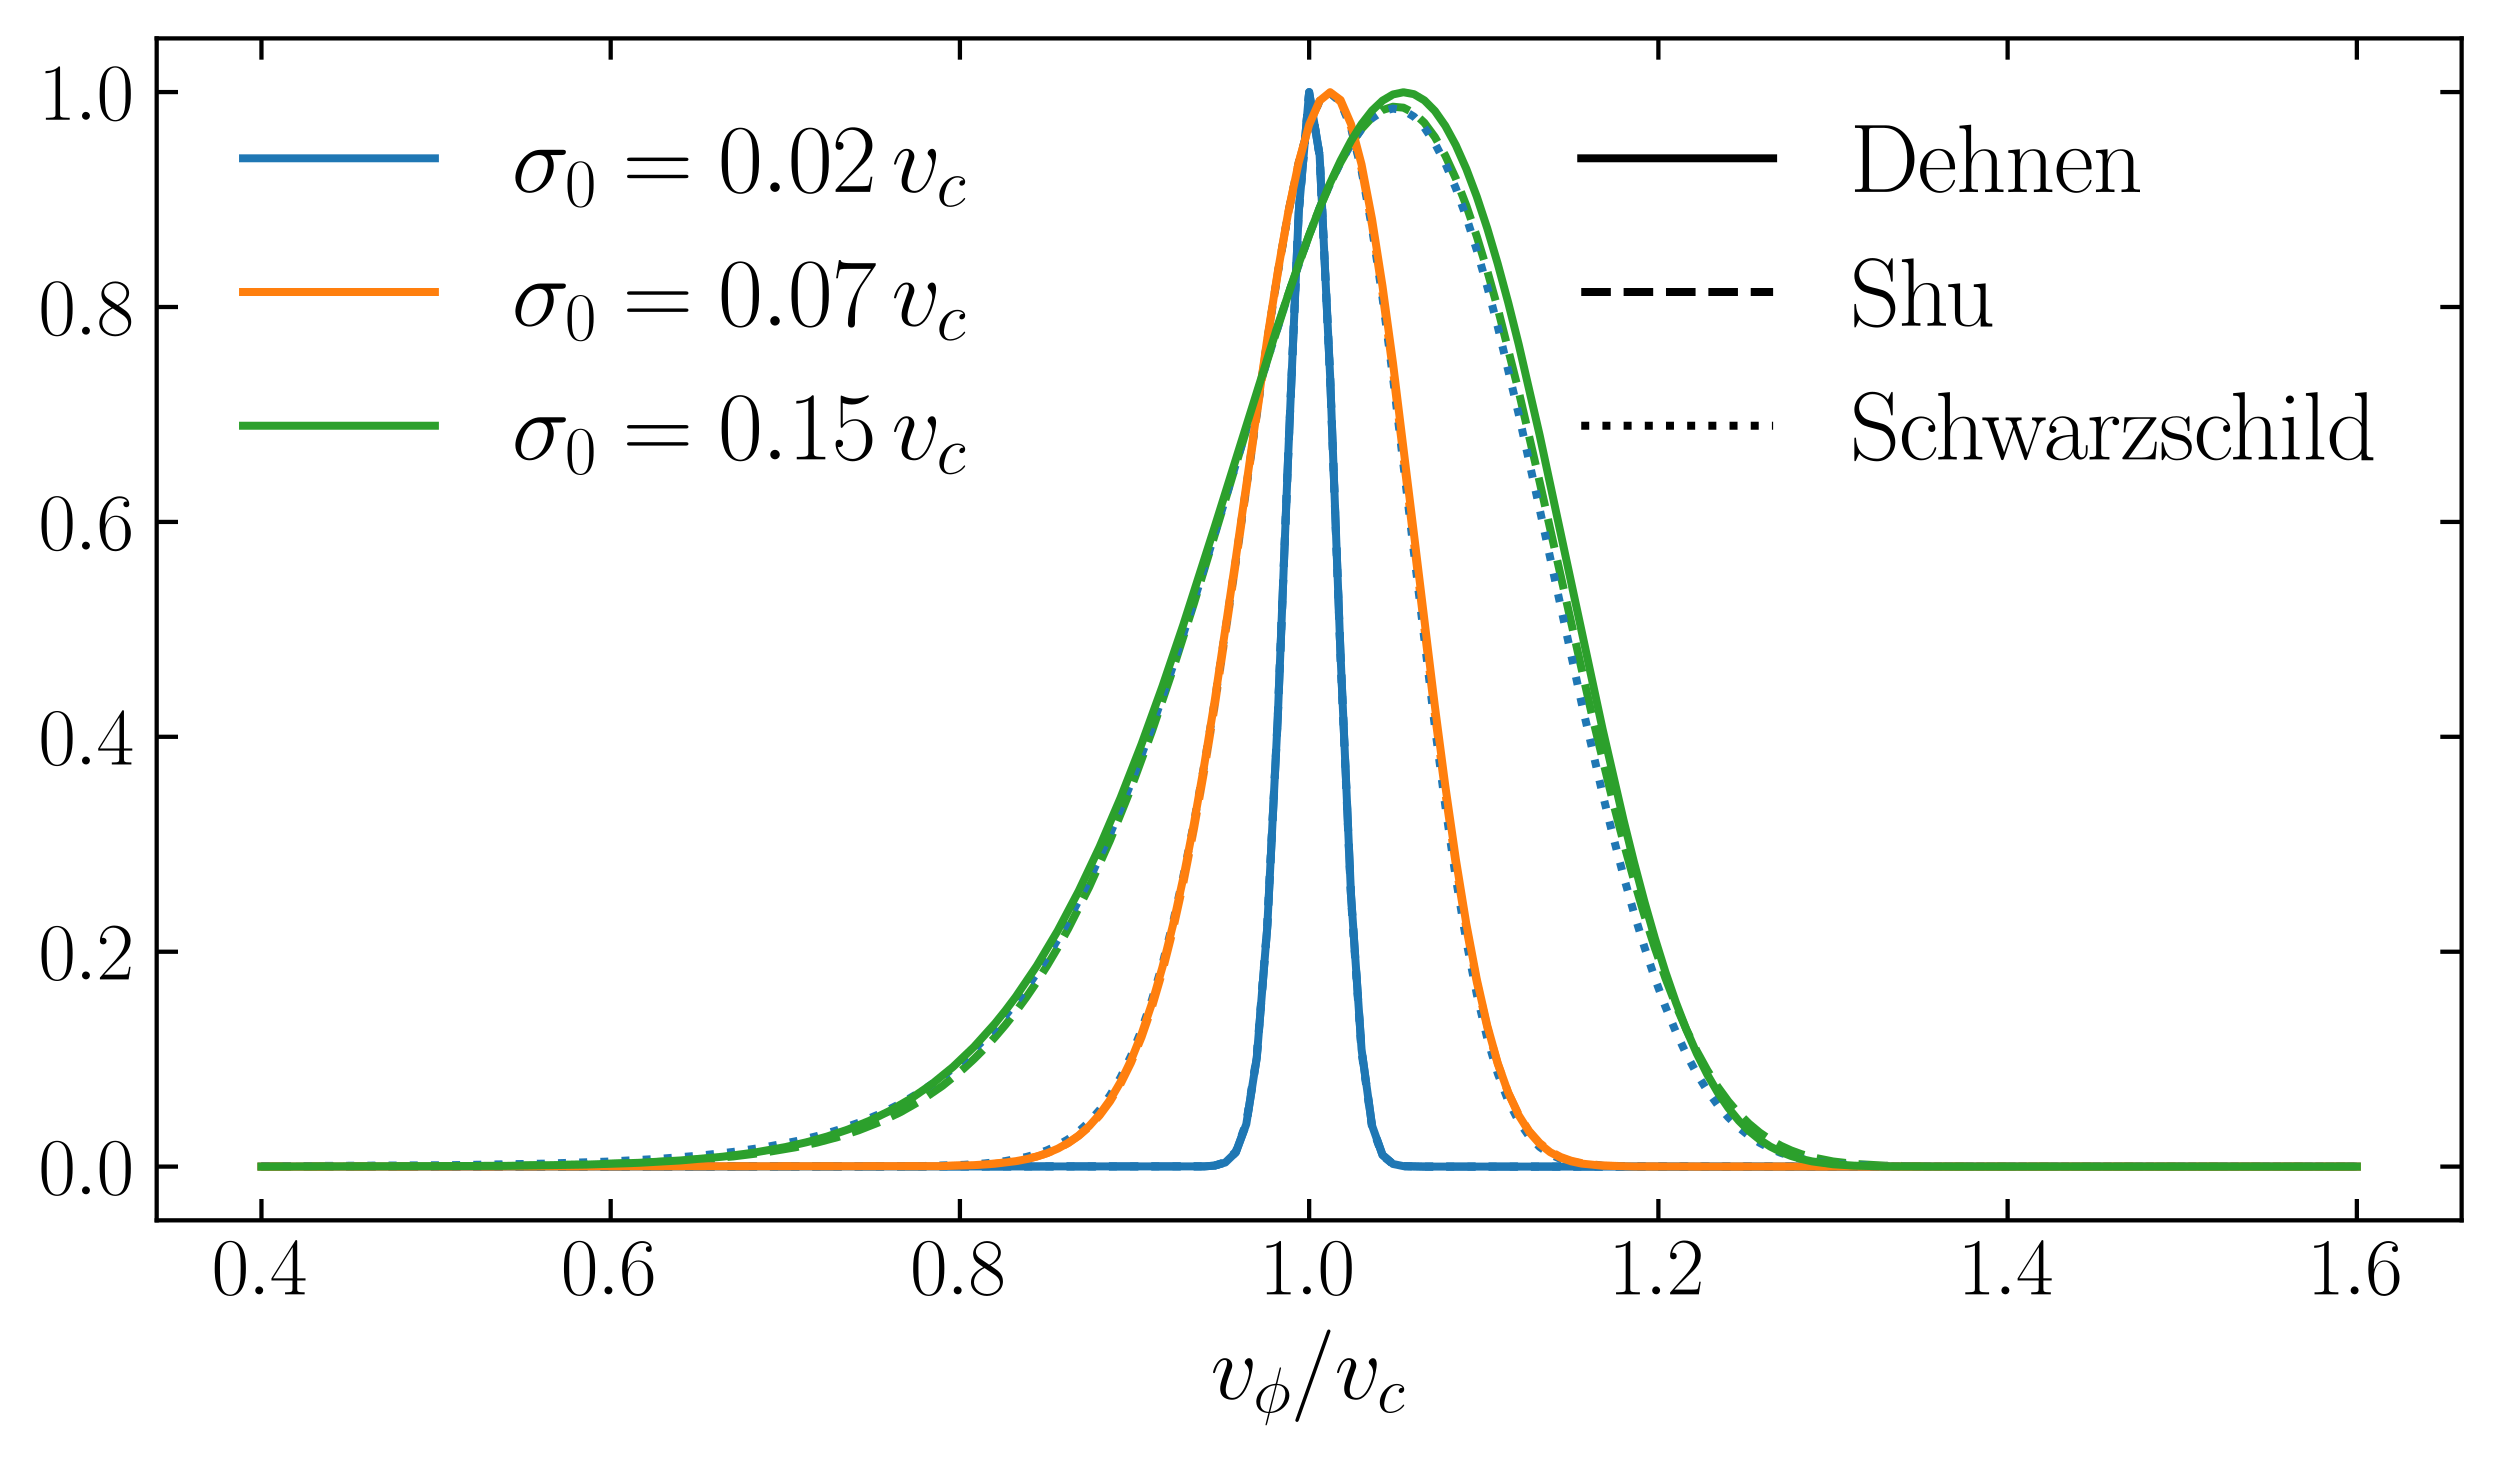 <?xml version="1.0" encoding="utf-8" standalone="no"?>
<!DOCTYPE svg PUBLIC "-//W3C//DTD SVG 1.1//EN"
  "http://www.w3.org/Graphics/SVG/1.1/DTD/svg11.dtd">
<svg xmlns:xlink="http://www.w3.org/1999/xlink" width="469.047pt" height="274.492pt" viewBox="0 0 469.047 274.492" xmlns="http://www.w3.org/2000/svg" version="1.1">
 <defs>
  <style type="text/css">*{stroke-linejoin: round; stroke-linecap: butt}</style>
 </defs>
 <g id="figure_1">
  <g id="patch_1">
   <path d="M 0 274.492 
L 469.047 274.492 
L 469.047 0 
L 0 0 
z
" style="fill: #ffffff"/>
  </g>
  <g id="axes_1">
   <g id="patch_2">
    <path d="M 29.397 228.96 
L 461.847 228.96 
L 461.847 7.2 
L 29.397 7.2 
z
" style="fill: #ffffff"/>
   </g>
   <g id="line2d_1">
    <path d="M 49.054 218.88 
L 225.965 218.837 
L 227.931 218.684 
L 229.897 218.104 
L 231.862 216.208 
L 233.828 210.922 
L 235.794 198.478 
L 237.759 174.063 
L 239.725 134.934 
L 241.691 85.473 
L 243.656 39.917 
L 245.622 17.28 
L 247.588 29.192 
L 249.553 70.615 
L 251.519 123.147 
L 253.485 168.108 
L 255.45 196.891 
L 257.416 211.15 
L 259.382 216.688 
L 261.348 218.382 
L 263.313 218.79 
L 267.245 218.879 
L 432.362 218.88 
L 442.19 218.88 
L 442.19 218.88 
" clip-path="url(#pbbd85c21bd)" style="fill: none; stroke-dasharray: 5.55,2.4; stroke-dashoffset: 0; stroke: #1f77b4; stroke-width: 1.5"/>
   </g>
   <g id="line2d_2">
    <path d="M 49.054 218.88 
L 225.965 218.829 
L 227.931 218.659 
L 229.897 218.033 
L 231.862 216.046 
L 233.828 210.62 
L 235.794 198.031 
L 237.759 173.559 
L 239.725 134.534 
L 241.691 85.284 
L 243.656 39.885 
L 245.622 17.28 
L 247.588 29.226 
L 249.553 70.831 
L 251.519 123.621 
L 253.485 168.707 
L 255.45 197.399 
L 257.416 211.458 
L 259.382 216.826 
L 261.348 218.428 
L 263.313 218.802 
L 267.245 218.879 
L 442.19 218.88 
L 442.19 218.88 
" clip-path="url(#pbbd85c21bd)" style="fill: none; stroke-dasharray: 1.5,2.475; stroke-dashoffset: 0; stroke: #1f77b4; stroke-width: 1.5"/>
   </g>
   <g id="line2d_3">
    <path d="M 49.054 218.88 
L 174.858 218.799 
L 182.72 218.577 
L 186.652 218.308 
L 190.583 217.823 
L 192.549 217.456 
L 194.514 216.973 
L 196.48 216.341 
L 198.446 215.521 
L 200.411 214.466 
L 202.377 213.119 
L 204.343 211.414 
L 206.308 209.277 
L 208.274 206.622 
L 210.24 203.357 
L 212.205 199.383 
L 214.171 194.6 
L 216.137 188.908 
L 218.103 182.217 
L 220.068 174.454 
L 222.034 165.569 
L 224 155.549 
L 225.965 144.425 
L 227.931 132.283 
L 231.862 105.62 
L 237.759 64.022 
L 239.725 51.329 
L 241.691 40.011 
L 243.656 30.551 
L 245.622 23.399 
L 247.588 18.935 
L 249.553 17.442 
L 251.519 19.079 
L 253.485 23.86 
L 255.45 31.65 
L 257.416 42.163 
L 259.382 54.984 
L 261.348 69.592 
L 265.279 101.789 
L 269.21 133.98 
L 271.176 148.784 
L 273.142 162.229 
L 275.107 174.088 
L 277.073 184.255 
L 279.039 192.727 
L 281.004 199.591 
L 282.97 204.997 
L 284.936 209.135 
L 286.901 212.215 
L 288.867 214.44 
L 290.833 216.002 
L 292.798 217.065 
L 294.764 217.768 
L 296.73 218.219 
L 300.661 218.666 
L 306.558 218.849 
L 324.249 218.88 
L 442.19 218.88 
L 442.19 218.88 
" clip-path="url(#pbbd85c21bd)" style="fill: none; stroke-dasharray: 5.55,2.4; stroke-dashoffset: 0; stroke: #ff7f0e; stroke-width: 1.5"/>
   </g>
   <g id="line2d_4">
    <path d="M 49.054 218.88 
L 172.892 218.778 
L 180.755 218.547 
L 184.686 218.286 
L 188.617 217.836 
L 192.549 217.073 
L 194.514 216.517 
L 196.48 215.804 
L 198.446 214.895 
L 200.411 213.744 
L 202.377 212.296 
L 204.343 210.489 
L 206.308 208.249 
L 208.274 205.498 
L 210.24 202.145 
L 212.205 198.099 
L 214.171 193.264 
L 216.137 187.546 
L 218.103 180.858 
L 220.068 173.131 
L 222.034 164.315 
L 224 154.396 
L 225.965 143.401 
L 227.931 131.411 
L 231.862 105.077 
L 237.759 63.881 
L 239.725 51.263 
L 241.691 39.99 
L 243.656 30.548 
L 245.622 23.399 
L 247.588 18.938 
L 249.553 17.466 
L 251.519 19.16 
L 253.485 24.049 
L 255.45 32.007 
L 257.416 42.749 
L 259.382 55.853 
L 261.348 70.781 
L 265.279 103.631 
L 269.21 136.31 
L 271.176 151.239 
L 273.142 164.715 
L 275.107 176.512 
L 277.073 186.533 
L 279.039 194.792 
L 281.004 201.399 
L 282.97 206.526 
L 284.936 210.384 
L 286.901 213.2 
L 288.867 215.192 
L 290.833 216.555 
L 292.798 217.459 
L 294.764 218.039 
L 296.73 218.398 
L 300.661 218.737 
L 306.558 218.862 
L 332.112 218.88 
L 442.19 218.88 
L 442.19 218.88 
" clip-path="url(#pbbd85c21bd)" style="fill: none; stroke-dasharray: 1.5,2.475; stroke-dashoffset: 0; stroke: #1f77b4; stroke-width: 1.5"/>
   </g>
   <g id="line2d_5">
    <path d="M 49.054 218.869 
L 92.299 218.735 
L 109.99 218.477 
L 121.784 218.092 
L 129.647 217.652 
L 137.51 216.976 
L 143.407 216.245 
L 149.304 215.247 
L 153.235 214.39 
L 157.166 213.343 
L 161.098 212.068 
L 165.029 210.522 
L 168.96 208.654 
L 172.892 206.409 
L 176.823 203.722 
L 180.755 200.526 
L 182.72 198.714 
L 184.686 196.746 
L 186.652 194.613 
L 188.617 192.305 
L 190.583 189.812 
L 192.549 187.125 
L 194.514 184.234 
L 196.48 181.13 
L 198.446 177.806 
L 200.411 174.253 
L 204.343 166.439 
L 208.274 157.651 
L 212.205 147.885 
L 216.137 137.168 
L 220.068 125.578 
L 224 113.245 
L 229.897 93.794 
L 237.759 67.624 
L 241.691 55.3 
L 245.622 44.092 
L 247.588 39.06 
L 249.553 34.492 
L 251.519 30.449 
L 253.485 26.989 
L 255.45 24.169 
L 257.416 22.039 
L 259.382 20.643 
L 261.348 20.021 
L 263.313 20.201 
L 265.279 21.204 
L 267.245 23.042 
L 269.21 25.714 
L 271.176 29.21 
L 273.142 33.505 
L 275.107 38.568 
L 277.073 44.351 
L 279.039 50.799 
L 281.004 57.845 
L 284.936 73.428 
L 288.867 90.422 
L 298.695 134.226 
L 302.627 150.454 
L 304.593 158.007 
L 306.558 165.118 
L 308.524 171.751 
L 310.49 177.881 
L 312.455 183.492 
L 314.421 188.58 
L 316.387 193.149 
L 318.352 197.212 
L 320.318 200.792 
L 322.284 203.913 
L 324.249 206.608 
L 326.215 208.91 
L 328.181 210.858 
L 330.146 212.488 
L 332.112 213.837 
L 334.078 214.942 
L 336.043 215.837 
L 338.009 216.554 
L 339.975 217.121 
L 343.906 217.908 
L 347.838 218.368 
L 353.735 218.701 
L 361.597 218.844 
L 383.22 218.88 
L 442.19 218.88 
L 442.19 218.88 
" clip-path="url(#pbbd85c21bd)" style="fill: none; stroke-dasharray: 5.55,2.4; stroke-dashoffset: 0; stroke: #2ca02c; stroke-width: 1.5"/>
   </g>
   <g id="line2d_6">
    <path d="M 49.054 218.81 
L 84.436 218.612 
L 102.127 218.319 
L 113.921 217.939 
L 123.75 217.416 
L 131.613 216.784 
L 137.51 216.129 
L 143.407 215.264 
L 149.304 214.122 
L 153.235 213.167 
L 157.166 212.022 
L 161.098 210.651 
L 165.029 209.013 
L 168.96 207.063 
L 172.892 204.747 
L 176.823 202.006 
L 180.755 198.776 
L 184.686 194.986 
L 186.652 192.859 
L 188.617 190.563 
L 190.583 188.091 
L 192.549 185.433 
L 194.514 182.578 
L 196.48 179.52 
L 198.446 176.249 
L 200.411 172.757 
L 204.343 165.087 
L 208.274 156.47 
L 212.205 146.892 
L 216.137 136.374 
L 220.068 124.98 
L 224 112.83 
L 229.897 93.601 
L 237.759 67.594 
L 241.691 55.296 
L 245.622 44.092 
L 247.588 39.06 
L 249.553 34.496 
L 251.519 30.465 
L 253.485 27.03 
L 255.45 24.25 
L 257.416 22.181 
L 259.382 20.873 
L 261.348 20.367 
L 263.313 20.697 
L 265.279 21.886 
L 267.245 23.947 
L 269.21 26.881 
L 271.176 30.677 
L 273.142 35.308 
L 275.107 40.739 
L 277.073 46.918 
L 279.039 53.783 
L 281.004 61.26 
L 284.936 77.709 
L 288.867 95.508 
L 296.73 131.877 
L 300.661 148.898 
L 302.627 156.833 
L 304.593 164.305 
L 306.558 171.268 
L 308.524 177.691 
L 310.49 183.555 
L 312.455 188.852 
L 314.421 193.587 
L 316.387 197.774 
L 318.352 201.438 
L 320.318 204.607 
L 322.284 207.319 
L 324.249 209.613 
L 326.215 211.531 
L 328.181 213.116 
L 330.146 214.41 
L 332.112 215.454 
L 334.078 216.285 
L 336.043 216.938 
L 338.009 217.445 
L 341.94 218.126 
L 345.872 218.505 
L 351.769 218.762 
L 361.597 218.867 
L 410.739 218.88 
L 442.19 218.88 
L 442.19 218.88 
" clip-path="url(#pbbd85c21bd)" style="fill: none; stroke-dasharray: 1.5,2.475; stroke-dashoffset: 0; stroke: #1f77b4; stroke-width: 1.5"/>
   </g>
   <g id="matplotlib.axis_1">
    <g id="xtick_1">
     <g id="line2d_7">
      <defs>
       <path id="m887aca324f" d="M 0 0 
L 0 -4 
" style="stroke: #000000; stroke-width: 0.8"/>
      </defs>
      <g>
       <use xlink:href="#m887aca324f" x="49.054" y="228.96" style="stroke: #000000; stroke-width: 0.8"/>
      </g>
     </g>
     <g id="line2d_8">
      <defs>
       <path id="m1cc7e0db15" d="M 0 0 
L 0 4 
" style="stroke: #000000; stroke-width: 0.8"/>
      </defs>
      <g>
       <use xlink:href="#m1cc7e0db15" x="49.054" y="7.2" style="stroke: #000000; stroke-width: 0.8"/>
      </g>
     </g>
     <g id="text_1">
      <!-- $\mathdefault{0.4}$ -->
      <g transform="translate(39.705 242.838) scale(0.15 -0.15)">
       <defs>
        <path id="CMR17-30" d="M 2688 2025 
C 2688 2416 2682 3080 2413 3591 
C 2176 4039 1798 4198 1466 4198 
C 1158 4198 768 4058 525 3597 
C 269 3118 243 2524 243 2025 
C 243 1661 250 1106 448 619 
C 723 -39 1216 -128 1466 -128 
C 1760 -128 2208 -7 2470 600 
C 2662 1042 2688 1559 2688 2025 
z
M 1466 -26 
C 1056 -26 813 325 723 812 
C 653 1188 653 1738 653 2096 
C 653 2588 653 2997 736 3387 
C 858 3929 1216 4096 1466 4096 
C 1728 4096 2067 3923 2189 3400 
C 2272 3036 2278 2607 2278 2096 
C 2278 1680 2278 1169 2202 792 
C 2067 95 1690 -26 1466 -26 
z
" transform="scale(0.016)"/>
        <path id="CMMI12-3a" d="M 1178 307 
C 1178 492 1024 619 870 619 
C 685 619 557 466 557 313 
C 557 128 710 0 864 0 
C 1050 0 1178 153 1178 307 
z
" transform="scale(0.016)"/>
        <path id="CMR17-34" d="M 2150 4122 
C 2150 4256 2144 4256 2029 4256 
L 128 1254 
L 128 1088 
L 1779 1088 
L 1779 457 
C 1779 224 1766 160 1318 160 
L 1197 160 
L 1197 0 
C 1402 0 1747 0 1965 0 
C 2182 0 2528 0 2733 0 
L 2733 160 
L 2611 160 
C 2163 160 2150 224 2150 457 
L 2150 1088 
L 2803 1088 
L 2803 1254 
L 2150 1254 
L 2150 4122 
z
M 1798 3703 
L 1798 1254 
L 256 1254 
L 1798 3703 
z
" transform="scale(0.016)"/>
       </defs>
       <use xlink:href="#CMR17-30" transform="scale(0.996)"/>
       <use xlink:href="#CMMI12-3a" transform="translate(45.69 0) scale(0.996)"/>
       <use xlink:href="#CMR17-34" transform="translate(72.788 0) scale(0.996)"/>
      </g>
     </g>
    </g>
    <g id="xtick_2">
     <g id="line2d_9">
      <g>
       <use xlink:href="#m887aca324f" x="114.577" y="228.96" style="stroke: #000000; stroke-width: 0.8"/>
      </g>
     </g>
     <g id="line2d_10">
      <g>
       <use xlink:href="#m1cc7e0db15" x="114.577" y="7.2" style="stroke: #000000; stroke-width: 0.8"/>
      </g>
     </g>
     <g id="text_2">
      <!-- $\mathdefault{0.6}$ -->
      <g transform="translate(105.228 242.838) scale(0.15 -0.15)">
       <defs>
        <path id="CMR17-36" d="M 678 2176 
C 678 3690 1395 4032 1811 4032 
C 1946 4032 2272 4009 2400 3776 
C 2298 3776 2106 3776 2106 3553 
C 2106 3381 2246 3323 2336 3323 
C 2394 3323 2566 3348 2566 3560 
C 2566 3954 2246 4179 1805 4179 
C 1043 4179 243 3390 243 1984 
C 243 253 966 -128 1478 -128 
C 2099 -128 2688 427 2688 1283 
C 2688 2081 2170 2662 1517 2662 
C 1126 2662 838 2407 678 1960 
L 678 2176 
z
M 1478 25 
C 691 25 691 1200 691 1436 
C 691 1896 909 2560 1504 2560 
C 1613 2560 1926 2560 2138 2120 
C 2253 1870 2253 1609 2253 1289 
C 2253 944 2253 690 2118 434 
C 1978 171 1773 25 1478 25 
z
" transform="scale(0.016)"/>
       </defs>
       <use xlink:href="#CMR17-30" transform="scale(0.996)"/>
       <use xlink:href="#CMMI12-3a" transform="translate(45.69 0) scale(0.996)"/>
       <use xlink:href="#CMR17-36" transform="translate(72.788 0) scale(0.996)"/>
      </g>
     </g>
    </g>
    <g id="xtick_3">
     <g id="line2d_11">
      <g>
       <use xlink:href="#m887aca324f" x="180.099" y="228.96" style="stroke: #000000; stroke-width: 0.8"/>
      </g>
     </g>
     <g id="line2d_12">
      <g>
       <use xlink:href="#m1cc7e0db15" x="180.099" y="7.2" style="stroke: #000000; stroke-width: 0.8"/>
      </g>
     </g>
     <g id="text_3">
      <!-- $\mathdefault{0.8}$ -->
      <g transform="translate(170.751 242.838) scale(0.15 -0.15)">
       <defs>
        <path id="CMR17-38" d="M 1741 2264 
C 2144 2467 2554 2773 2554 3263 
C 2554 3841 1990 4179 1472 4179 
C 890 4179 378 3759 378 3180 
C 378 3021 416 2747 666 2505 
C 730 2442 998 2251 1171 2130 
C 883 1983 211 1634 211 934 
C 211 279 838 -128 1459 -128 
C 2144 -128 2720 362 2720 1010 
C 2720 1590 2330 1857 2074 2029 
L 1741 2264 
z
M 902 2822 
C 851 2854 595 3051 595 3351 
C 595 3739 998 4032 1459 4032 
C 1965 4032 2336 3676 2336 3262 
C 2336 2669 1670 2331 1638 2331 
C 1632 2331 1626 2331 1574 2370 
L 902 2822 
z
M 2080 1519 
C 2176 1449 2483 1240 2483 851 
C 2483 381 2010 25 1472 25 
C 890 25 448 438 448 940 
C 448 1443 838 1862 1280 2060 
L 2080 1519 
z
" transform="scale(0.016)"/>
       </defs>
       <use xlink:href="#CMR17-30" transform="scale(0.996)"/>
       <use xlink:href="#CMMI12-3a" transform="translate(45.69 0) scale(0.996)"/>
       <use xlink:href="#CMR17-38" transform="translate(72.788 0) scale(0.996)"/>
      </g>
     </g>
    </g>
    <g id="xtick_4">
     <g id="line2d_13">
      <g>
       <use xlink:href="#m887aca324f" x="245.622" y="228.96" style="stroke: #000000; stroke-width: 0.8"/>
      </g>
     </g>
     <g id="line2d_14">
      <g>
       <use xlink:href="#m1cc7e0db15" x="245.622" y="7.2" style="stroke: #000000; stroke-width: 0.8"/>
      </g>
     </g>
     <g id="text_4">
      <!-- $\mathdefault{1.0}$ -->
      <g transform="translate(236.274 242.838) scale(0.15 -0.15)">
       <defs>
        <path id="CMR17-31" d="M 1702 4058 
C 1702 4192 1696 4192 1606 4192 
C 1357 3916 979 3827 621 3827 
C 602 3827 570 3827 563 3808 
C 557 3795 557 3782 557 3648 
C 755 3648 1088 3686 1344 3839 
L 1344 461 
C 1344 236 1331 160 781 160 
L 589 160 
L 589 0 
C 896 0 1216 0 1523 0 
C 1830 0 2150 0 2458 0 
L 2458 160 
L 2266 160 
C 1715 160 1702 230 1702 458 
L 1702 4058 
z
" transform="scale(0.016)"/>
       </defs>
       <use xlink:href="#CMR17-31" transform="scale(0.996)"/>
       <use xlink:href="#CMMI12-3a" transform="translate(45.69 0) scale(0.996)"/>
       <use xlink:href="#CMR17-30" transform="translate(72.788 0) scale(0.996)"/>
      </g>
     </g>
    </g>
    <g id="xtick_5">
     <g id="line2d_15">
      <g>
       <use xlink:href="#m887aca324f" x="311.145" y="228.96" style="stroke: #000000; stroke-width: 0.8"/>
      </g>
     </g>
     <g id="line2d_16">
      <g>
       <use xlink:href="#m1cc7e0db15" x="311.145" y="7.2" style="stroke: #000000; stroke-width: 0.8"/>
      </g>
     </g>
     <g id="text_5">
      <!-- $\mathdefault{1.2}$ -->
      <g transform="translate(301.796 242.838) scale(0.15 -0.15)">
       <defs>
        <path id="CMR17-32" d="M 2669 989 
L 2554 989 
C 2490 536 2438 459 2413 420 
C 2381 369 1920 369 1830 369 
L 602 369 
C 832 619 1280 1072 1824 1597 
C 2214 1967 2669 2402 2669 3035 
C 2669 3790 2067 4224 1395 4224 
C 691 4224 262 3604 262 3030 
C 262 2780 448 2748 525 2748 
C 589 2748 781 2787 781 3010 
C 781 3207 614 3264 525 3264 
C 486 3264 448 3258 422 3245 
C 544 3790 915 4058 1306 4058 
C 1862 4058 2227 3617 2227 3035 
C 2227 2479 1901 2000 1536 1584 
L 262 146 
L 262 0 
L 2515 0 
L 2669 989 
z
" transform="scale(0.016)"/>
       </defs>
       <use xlink:href="#CMR17-31" transform="scale(0.996)"/>
       <use xlink:href="#CMMI12-3a" transform="translate(45.69 0) scale(0.996)"/>
       <use xlink:href="#CMR17-32" transform="translate(72.788 0) scale(0.996)"/>
      </g>
     </g>
    </g>
    <g id="xtick_6">
     <g id="line2d_17">
      <g>
       <use xlink:href="#m887aca324f" x="376.668" y="228.96" style="stroke: #000000; stroke-width: 0.8"/>
      </g>
     </g>
     <g id="line2d_18">
      <g>
       <use xlink:href="#m1cc7e0db15" x="376.668" y="7.2" style="stroke: #000000; stroke-width: 0.8"/>
      </g>
     </g>
     <g id="text_6">
      <!-- $\mathdefault{1.4}$ -->
      <g transform="translate(367.319 242.838) scale(0.15 -0.15)">
       <use xlink:href="#CMR17-31" transform="scale(0.996)"/>
       <use xlink:href="#CMMI12-3a" transform="translate(45.69 0) scale(0.996)"/>
       <use xlink:href="#CMR17-34" transform="translate(72.788 0) scale(0.996)"/>
      </g>
     </g>
    </g>
    <g id="xtick_7">
     <g id="line2d_19">
      <g>
       <use xlink:href="#m887aca324f" x="442.19" y="228.96" style="stroke: #000000; stroke-width: 0.8"/>
      </g>
     </g>
     <g id="line2d_20">
      <g>
       <use xlink:href="#m1cc7e0db15" x="442.19" y="7.2" style="stroke: #000000; stroke-width: 0.8"/>
      </g>
     </g>
     <g id="text_7">
      <!-- $\mathdefault{1.6}$ -->
      <g transform="translate(432.842 242.838) scale(0.15 -0.15)">
       <use xlink:href="#CMR17-31" transform="scale(0.996)"/>
       <use xlink:href="#CMMI12-3a" transform="translate(45.69 0) scale(0.996)"/>
       <use xlink:href="#CMR17-36" transform="translate(72.788 0) scale(0.996)"/>
      </g>
     </g>
    </g>
    <g id="text_8">
     <!-- $v_\phi/v_c$ -->
     <g transform="translate(227.113 262.446) scale(0.17 -0.17)">
      <defs>
       <path id="CMMI12-76" d="M 2925 2389 
C 2925 2791 2720 2816 2669 2816 
C 2515 2816 2374 2663 2374 2535 
C 2374 2459 2419 2414 2445 2389 
C 2509 2331 2675 2159 2675 1827 
C 2675 1558 2291 64 1523 64 
C 1133 64 1056 390 1056 626 
C 1056 945 1203 1392 1376 1852 
C 1478 2114 1504 2178 1504 2305 
C 1504 2574 1312 2816 998 2816 
C 410 2816 173 1890 173 1839 
C 173 1814 198 1782 243 1782 
C 301 1782 307 1807 333 1897 
C 486 2446 736 2689 979 2689 
C 1037 2689 1146 2689 1146 2478 
C 1146 2312 1075 2127 979 1884 
C 672 1067 672 869 672 715 
C 672 575 691 313 890 134 
C 1120 -64 1440 -64 1498 -64 
C 2560 -64 2925 2024 2925 2389 
z
" transform="scale(0.016)"/>
       <path id="CMMI12-1e" d="M 2752 4390 
C 2752 4448 2707 4448 2688 4448 
C 2630 4448 2624 4435 2598 4326 
L 2253 2939 
C 2234 2856 2227 2849 2221 2843 
C 2214 2830 2170 2824 2157 2824 
C 1107 2734 301 1864 301 1057 
C 301 361 832 -64 1498 -64 
C 1446 -261 1402 -463 1350 -659 
C 1261 -995 1210 -1204 1210 -1229 
C 1210 -1241 1210 -1280 1274 -1280 
C 1293 -1280 1318 -1280 1331 -1254 
C 1344 -1241 1382 -1089 1408 -1008 
L 1645 -64 
C 2739 -64 3571 854 3571 1680 
C 3571 2343 3085 2816 2374 2816 
L 2752 4390 
z
M 2336 2701 
C 2758 2701 3181 2463 3181 1828 
C 3181 1097 2675 128 1677 50 
L 2336 2701 
z
M 1530 50 
C 1216 50 691 220 691 938 
C 691 1761 1274 2676 2195 2676 
L 1530 50 
z
" transform="scale(0.016)"/>
       <path id="CMMI12-3d" d="M 2746 4562 
C 2746 4569 2784 4666 2784 4678 
C 2784 4755 2720 4800 2669 4800 
C 2637 4800 2579 4800 2528 4659 
L 384 -1363 
C 384 -1370 346 -1465 346 -1478 
C 346 -1555 410 -1600 461 -1600 
C 499 -1600 557 -1593 602 -1459 
L 2746 4562 
z
" transform="scale(0.016)"/>
       <path id="CMMI12-63" d="M 2502 2431 
C 2381 2431 2323 2431 2234 2355 
C 2195 2323 2125 2227 2125 2125 
C 2125 1997 2221 1920 2342 1920 
C 2496 1920 2669 2044 2669 2292 
C 2669 2588 2374 2816 1933 2816 
C 1094 2816 256 1903 256 996 
C 256 441 602 -64 1254 -64 
C 2125 -64 2675 622 2675 706 
C 2675 744 2637 776 2611 776 
C 2592 776 2586 770 2528 713 
C 2118 162 1510 64 1267 64 
C 826 64 685 446 685 764 
C 685 988 794 1605 1024 2039 
C 1190 2338 1536 2682 1939 2682 
C 2022 2682 2374 2682 2502 2431 
z
" transform="scale(0.016)"/>
      </defs>
      <use xlink:href="#CMMI12-76" transform="scale(0.996)"/>
      <use xlink:href="#CMMI12-1e" transform="translate(47.161 -14.944) scale(0.697)"/>
      <use xlink:href="#CMMI12-3d" transform="translate(88.072 0) scale(0.996)"/>
      <use xlink:href="#CMMI12-76" transform="translate(136.847 0) scale(0.996)"/>
      <use xlink:href="#CMMI12-63" transform="translate(184.008 -14.944) scale(0.697)"/>
     </g>
    </g>
   </g>
   <g id="matplotlib.axis_2">
    <g id="ytick_1">
     <g id="line2d_21">
      <defs>
       <path id="ma13094c5f0" d="M 0 0 
L 4 0 
" style="stroke: #000000; stroke-width: 0.8"/>
      </defs>
      <g>
       <use xlink:href="#ma13094c5f0" x="29.397" y="218.88" style="stroke: #000000; stroke-width: 0.8"/>
      </g>
     </g>
     <g id="line2d_22">
      <defs>
       <path id="md991892f42" d="M 0 0 
L -4 0 
" style="stroke: #000000; stroke-width: 0.8"/>
      </defs>
      <g>
       <use xlink:href="#md991892f42" x="461.847" y="218.88" style="stroke: #000000; stroke-width: 0.8"/>
      </g>
     </g>
     <g id="text_9">
      <!-- $\mathdefault{0.0}$ -->
      <g transform="translate(7.2 224.069) scale(0.15 -0.15)">
       <use xlink:href="#CMR17-30" transform="scale(0.996)"/>
       <use xlink:href="#CMMI12-3a" transform="translate(45.69 0) scale(0.996)"/>
       <use xlink:href="#CMR17-30" transform="translate(72.788 0) scale(0.996)"/>
      </g>
     </g>
    </g>
    <g id="ytick_2">
     <g id="line2d_23">
      <g>
       <use xlink:href="#ma13094c5f0" x="29.397" y="178.56" style="stroke: #000000; stroke-width: 0.8"/>
      </g>
     </g>
     <g id="line2d_24">
      <g>
       <use xlink:href="#md991892f42" x="461.847" y="178.56" style="stroke: #000000; stroke-width: 0.8"/>
      </g>
     </g>
     <g id="text_10">
      <!-- $\mathdefault{0.2}$ -->
      <g transform="translate(7.2 183.749) scale(0.15 -0.15)">
       <use xlink:href="#CMR17-30" transform="scale(0.996)"/>
       <use xlink:href="#CMMI12-3a" transform="translate(45.69 0) scale(0.996)"/>
       <use xlink:href="#CMR17-32" transform="translate(72.788 0) scale(0.996)"/>
      </g>
     </g>
    </g>
    <g id="ytick_3">
     <g id="line2d_25">
      <g>
       <use xlink:href="#ma13094c5f0" x="29.397" y="138.24" style="stroke: #000000; stroke-width: 0.8"/>
      </g>
     </g>
     <g id="line2d_26">
      <g>
       <use xlink:href="#md991892f42" x="461.847" y="138.24" style="stroke: #000000; stroke-width: 0.8"/>
      </g>
     </g>
     <g id="text_11">
      <!-- $\mathdefault{0.4}$ -->
      <g transform="translate(7.2 143.428) scale(0.15 -0.15)">
       <use xlink:href="#CMR17-30" transform="scale(0.996)"/>
       <use xlink:href="#CMMI12-3a" transform="translate(45.69 0) scale(0.996)"/>
       <use xlink:href="#CMR17-34" transform="translate(72.788 0) scale(0.996)"/>
      </g>
     </g>
    </g>
    <g id="ytick_4">
     <g id="line2d_27">
      <g>
       <use xlink:href="#ma13094c5f0" x="29.397" y="97.919" style="stroke: #000000; stroke-width: 0.8"/>
      </g>
     </g>
     <g id="line2d_28">
      <g>
       <use xlink:href="#md991892f42" x="461.847" y="97.919" style="stroke: #000000; stroke-width: 0.8"/>
      </g>
     </g>
     <g id="text_12">
      <!-- $\mathdefault{0.6}$ -->
      <g transform="translate(7.2 103.108) scale(0.15 -0.15)">
       <use xlink:href="#CMR17-30" transform="scale(0.996)"/>
       <use xlink:href="#CMMI12-3a" transform="translate(45.69 0) scale(0.996)"/>
       <use xlink:href="#CMR17-36" transform="translate(72.788 0) scale(0.996)"/>
      </g>
     </g>
    </g>
    <g id="ytick_5">
     <g id="line2d_29">
      <g>
       <use xlink:href="#ma13094c5f0" x="29.397" y="57.599" style="stroke: #000000; stroke-width: 0.8"/>
      </g>
     </g>
     <g id="line2d_30">
      <g>
       <use xlink:href="#md991892f42" x="461.847" y="57.599" style="stroke: #000000; stroke-width: 0.8"/>
      </g>
     </g>
     <g id="text_13">
      <!-- $\mathdefault{0.8}$ -->
      <g transform="translate(7.2 62.788) scale(0.15 -0.15)">
       <use xlink:href="#CMR17-30" transform="scale(0.996)"/>
       <use xlink:href="#CMMI12-3a" transform="translate(45.69 0) scale(0.996)"/>
       <use xlink:href="#CMR17-38" transform="translate(72.788 0) scale(0.996)"/>
      </g>
     </g>
    </g>
    <g id="ytick_6">
     <g id="line2d_31">
      <g>
       <use xlink:href="#ma13094c5f0" x="29.397" y="17.279" style="stroke: #000000; stroke-width: 0.8"/>
      </g>
     </g>
     <g id="line2d_32">
      <g>
       <use xlink:href="#md991892f42" x="461.847" y="17.279" style="stroke: #000000; stroke-width: 0.8"/>
      </g>
     </g>
     <g id="text_14">
      <!-- $\mathdefault{1.0}$ -->
      <g transform="translate(7.2 22.468) scale(0.15 -0.15)">
       <use xlink:href="#CMR17-31" transform="scale(0.996)"/>
       <use xlink:href="#CMMI12-3a" transform="translate(45.69 0) scale(0.996)"/>
       <use xlink:href="#CMR17-30" transform="translate(72.788 0) scale(0.996)"/>
      </g>
     </g>
    </g>
   </g>
   <g id="line2d_33">
    <path d="M 49.054 218.88 
L 225.965 218.838 
L 227.931 218.687 
L 229.897 218.109 
L 231.862 216.213 
L 233.828 210.917 
L 235.794 198.445 
L 237.759 173.988 
L 239.725 134.831 
L 241.691 85.388 
L 243.656 39.886 
L 245.622 17.28 
L 247.588 29.159 
L 249.553 70.519 
L 251.519 123.029 
L 253.485 168.026 
L 255.45 196.863 
L 257.416 211.153 
L 259.382 216.696 
L 261.348 218.387 
L 263.313 218.792 
L 267.245 218.879 
L 442.19 218.88 
L 442.19 218.88 
" clip-path="url(#pbbd85c21bd)" style="fill: none; stroke: #1f77b4; stroke-width: 1.5; stroke-linecap: square"/>
   </g>
   <g id="line2d_34">
    <path d="M 49.054 218.88 
L 176.823 218.784 
L 182.72 218.604 
L 186.652 218.341 
L 190.583 217.857 
L 192.549 217.486 
L 194.514 216.995 
L 196.48 216.35 
L 198.446 215.51 
L 200.411 214.425 
L 202.377 213.039 
L 204.343 211.284 
L 206.308 209.083 
L 208.274 206.352 
L 210.24 202.998 
L 212.205 198.925 
L 214.171 194.035 
L 216.137 188.232 
L 218.103 181.434 
L 220.068 173.572 
L 222.034 164.606 
L 224 154.529 
L 225.965 143.381 
L 227.931 131.254 
L 231.862 104.742 
L 237.759 63.597 
L 239.725 51.065 
L 241.691 39.884 
L 243.656 30.518 
L 245.622 23.399 
L 247.588 18.899 
L 249.553 17.297 
L 251.519 18.758 
L 253.485 23.31 
L 255.45 30.839 
L 257.416 41.087 
L 259.382 53.667 
L 261.348 68.084 
L 265.279 100.129 
L 269.21 132.507 
L 271.176 147.508 
L 273.142 161.191 
L 275.107 173.305 
L 277.073 183.721 
L 279.039 192.415 
L 281.004 199.463 
L 282.97 205.007 
L 284.936 209.237 
L 286.901 212.367 
L 288.867 214.61 
L 290.833 216.166 
L 292.798 217.21 
L 294.764 217.886 
L 296.73 218.309 
L 300.661 218.711 
L 306.558 218.86 
L 328.181 218.88 
L 442.19 218.88 
L 442.19 218.88 
" clip-path="url(#pbbd85c21bd)" style="fill: none; stroke: #ff7f0e; stroke-width: 1.5; stroke-linecap: square"/>
   </g>
   <g id="line2d_35">
    <path d="M 49.054 218.875 
L 94.265 218.747 
L 109.99 218.499 
L 119.818 218.167 
L 127.681 217.721 
L 135.544 217.022 
L 141.441 216.259 
L 147.338 215.215 
L 151.269 214.319 
L 155.201 213.227 
L 159.132 211.903 
L 163.063 210.306 
L 166.995 208.388 
L 170.926 206.1 
L 174.858 203.384 
L 178.789 200.182 
L 182.72 196.428 
L 186.652 192.058 
L 188.617 189.622 
L 190.583 187.007 
L 194.514 181.213 
L 198.446 174.621 
L 202.377 167.184 
L 206.308 158.872 
L 210.24 149.678 
L 214.171 139.619 
L 218.103 128.748 
L 222.034 117.157 
L 227.931 98.742 
L 239.725 61.101 
L 243.656 49.496 
L 245.622 44.092 
L 247.588 39.027 
L 249.553 34.358 
L 251.519 30.141 
L 253.485 26.431 
L 255.45 23.284 
L 257.416 20.752 
L 259.382 18.883 
L 261.348 17.721 
L 263.313 17.306 
L 265.279 17.668 
L 267.245 18.833 
L 269.21 20.816 
L 271.176 23.624 
L 273.142 27.251 
L 275.107 31.684 
L 277.073 36.895 
L 279.039 42.847 
L 281.004 49.491 
L 282.97 56.767 
L 284.936 64.605 
L 288.867 81.637 
L 294.764 109.181 
L 300.661 136.723 
L 304.593 153.812 
L 306.558 161.735 
L 308.524 169.16 
L 310.49 176.041 
L 312.455 182.344 
L 314.421 188.052 
L 316.387 193.156 
L 318.352 197.666 
L 320.318 201.597 
L 322.284 204.98 
L 324.249 207.849 
L 326.215 210.249 
L 328.181 212.226 
L 330.146 213.828 
L 332.112 215.107 
L 334.078 216.109 
L 336.043 216.882 
L 338.009 217.465 
L 339.975 217.898 
L 343.906 218.436 
L 347.838 218.697 
L 353.735 218.84 
L 369.46 218.88 
L 442.19 218.88 
L 442.19 218.88 
" clip-path="url(#pbbd85c21bd)" style="fill: none; stroke: #2ca02c; stroke-width: 1.5; stroke-linecap: square"/>
   </g>
   <g id="patch_3">
    <path d="M 29.397 228.96 
L 29.397 7.2 
" style="fill: none; stroke: #000000; stroke-width: 0.8; stroke-linejoin: miter; stroke-linecap: square"/>
   </g>
   <g id="patch_4">
    <path d="M 461.847 228.96 
L 461.847 7.2 
" style="fill: none; stroke: #000000; stroke-width: 0.8; stroke-linejoin: miter; stroke-linecap: square"/>
   </g>
   <g id="patch_5">
    <path d="M 29.397 228.96 
L 461.847 228.96 
" style="fill: none; stroke: #000000; stroke-width: 0.8; stroke-linejoin: miter; stroke-linecap: square"/>
   </g>
   <g id="patch_6">
    <path d="M 29.397 7.2 
L 461.847 7.2 
" style="fill: none; stroke: #000000; stroke-width: 0.8; stroke-linejoin: miter; stroke-linecap: square"/>
   </g>
   <g id="legend_1">
    <g id="line2d_36">
     <path d="M 296.67 29.7 
L 314.67 29.7 
L 332.67 29.7 
" style="fill: none; stroke: #000000; stroke-width: 1.5; stroke-linecap: square"/>
    </g>
    <g id="text_15">
     <!-- $\mathrm{Dehnen}$ -->
     <g transform="translate(347.07 36) scale(0.18 -0.18)">
      <defs>
       <path id="CMR17-44" d="M 333 4352 
L 333 4186 
C 774 4186 845 4186 845 3900 
L 845 452 
C 845 166 774 166 333 166 
L 333 0 
L 2368 0 
C 3398 0 4224 943 4224 2141 
C 4224 3346 3411 4352 2368 4352 
L 333 4352 
z
M 1523 166 
C 1267 166 1254 197 1254 414 
L 1254 3938 
C 1254 4155 1267 4186 1523 4186 
L 2240 4186 
C 2771 4186 3750 3874 3750 2141 
C 3750 1242 3488 879 3366 707 
C 3213 510 2848 166 2240 166 
L 1523 166 
z
" transform="scale(0.016)"/>
       <path id="CMR17-65" d="M 2438 1472 
C 2464 1498 2464 1511 2464 1576 
C 2464 2238 2118 2816 1389 2816 
C 710 2816 173 2169 173 1383 
C 173 551 781 -64 1459 -64 
C 2176 -64 2458 607 2458 740 
C 2458 784 2419 784 2406 784 
C 2362 784 2355 771 2330 696 
C 2189 265 1837 51 1504 51 
C 1229 51 954 203 781 480 
C 582 803 582 1176 582 1472 
L 2438 1472 
z
M 589 1568 
C 634 2505 1126 2714 1382 2714 
C 1818 2714 2112 2297 2118 1568 
L 589 1568 
z
" transform="scale(0.016)"/>
       <path id="CMR17-68" d="M 2656 1933 
C 2656 2259 2592 2790 1837 2790 
C 1312 2790 1056 2368 979 2157 
L 973 2157 
L 973 4396 
L 211 4326 
L 211 4160 
C 589 4160 646 4122 646 3817 
L 646 426 
C 646 184 621 153 211 153 
L 211 -13 
C 365 0 646 0 813 0 
C 979 0 1267 0 1421 -13 
L 1421 153 
C 1011 153 986 178 986 428 
L 986 1658 
C 986 2247 1344 2688 1792 2688 
C 2266 2688 2317 2266 2317 1958 
L 2317 428 
C 2317 184 2291 153 1882 153 
L 1882 -13 
C 2035 0 2317 0 2483 0 
C 2650 0 2938 0 3091 -13 
L 3091 153 
C 2682 153 2656 178 2656 428 
L 2656 1933 
z
" transform="scale(0.016)"/>
       <path id="CMR17-6e" d="M 2656 1933 
C 2656 2259 2592 2790 1837 2790 
C 1331 2790 1069 2400 973 2144 
L 966 2144 
L 966 2790 
L 211 2720 
L 211 2554 
C 589 2554 646 2515 646 2208 
L 646 428 
C 646 184 621 153 211 153 
L 211 -13 
C 365 0 646 0 813 0 
C 979 0 1267 0 1421 -13 
L 1421 153 
C 1011 153 986 178 986 428 
L 986 1658 
C 986 2247 1344 2688 1792 2688 
C 2266 2688 2317 2266 2317 1958 
L 2317 428 
C 2317 184 2291 153 1882 153 
L 1882 -13 
C 2035 0 2317 0 2483 0 
C 2650 0 2938 0 3091 -13 
L 3091 153 
C 2682 153 2656 178 2656 428 
L 2656 1933 
z
" transform="scale(0.016)"/>
      </defs>
      <use xlink:href="#CMR17-44" transform="scale(0.996)"/>
      <use xlink:href="#CMR17-65" transform="translate(70.394 0) scale(0.996)"/>
      <use xlink:href="#CMR17-68" transform="translate(110.879 0) scale(0.996)"/>
      <use xlink:href="#CMR17-6e" transform="translate(161.775 0) scale(0.996)"/>
      <use xlink:href="#CMR17-65" transform="translate(212.67 0) scale(0.996)"/>
      <use xlink:href="#CMR17-6e" transform="translate(253.156 0) scale(0.996)"/>
     </g>
    </g>
    <g id="line2d_37">
     <path d="M 296.67 54.788 
L 314.67 54.788 
L 332.67 54.788 
" style="fill: none; stroke-dasharray: 5.55,2.4; stroke-dashoffset: 0; stroke: #000000; stroke-width: 1.5"/>
    </g>
    <g id="text_16">
     <!-- $\mathrm{Shu}$ -->
     <g transform="translate(347.07 61.088) scale(0.18 -0.18)">
      <defs>
       <path id="CMR17-53" d="M 2803 4290 
C 2803 4404 2797 4411 2758 4411 
C 2720 4411 2707 4385 2682 4328 
L 2490 3907 
C 2246 4257 1875 4416 1472 4416 
C 819 4416 294 3901 294 3253 
C 294 3056 339 2776 557 2510 
C 794 2218 1018 2167 1530 2033 
C 1722 1982 2042 1899 2106 1874 
C 2470 1722 2662 1341 2662 985 
C 2662 527 2336 38 1779 38 
C 1094 38 454 419 410 1311 
C 403 1413 397 1419 352 1419 
C 301 1419 294 1413 294 1285 
L 294 -1 
C 294 -115 301 -122 339 -122 
C 384 -122 397 -90 486 108 
C 493 127 493 140 614 381 
C 934 -39 1472 -128 1779 -128 
C 2477 -128 2970 451 2970 1124 
C 2970 1454 2848 1708 2778 1823 
C 2509 2230 2221 2306 1914 2382 
C 1869 2402 1856 2402 1498 2490 
C 1152 2579 1005 2624 845 2796 
C 666 2992 602 3196 602 3399 
C 602 3812 934 4263 1478 4263 
C 2157 4263 2579 3786 2675 2993 
C 2694 2878 2701 2872 2746 2872 
C 2803 2872 2803 2891 2803 2999 
L 2803 4290 
z
" transform="scale(0.016)"/>
       <path id="CMR17-75" d="M 1882 2693 
L 1882 2528 
C 2259 2528 2317 2489 2317 2186 
L 2317 1032 
C 2317 500 2029 38 1555 38 
C 1030 38 986 348 986 678 
L 986 2763 
L 211 2693 
L 211 2528 
C 467 2528 640 2528 646 2274 
L 646 1058 
C 646 633 646 361 813 183 
C 896 101 1056 -64 1517 -64 
C 2061 -64 2272 377 2323 506 
L 2330 506 
L 2330 -63 
L 3091 -63 
L 3091 128 
C 2714 128 2656 166 2656 473 
L 2656 2763 
L 1882 2693 
z
" transform="scale(0.016)"/>
      </defs>
      <use xlink:href="#CMR17-53" transform="scale(0.996)"/>
      <use xlink:href="#CMR17-68" transform="translate(50.895 0) scale(0.996)"/>
      <use xlink:href="#CMR17-75" transform="translate(99.188 0) scale(0.996)"/>
     </g>
    </g>
    <g id="line2d_38">
     <path d="M 296.67 79.876 
L 314.67 79.876 
L 332.67 79.876 
" style="fill: none; stroke-dasharray: 1.5,2.475; stroke-dashoffset: 0; stroke: #000000; stroke-width: 1.5"/>
    </g>
    <g id="text_17">
     <!-- $\mathrm{Schwarzschild}$ -->
     <g transform="translate(347.07 86.176) scale(0.18 -0.18)">
      <defs>
       <path id="CMR17-63" d="M 2234 2240 
C 2112 2240 1933 2240 1933 2017 
C 1933 1838 2080 1787 2163 1787 
C 2208 1787 2394 1807 2394 2024 
C 2394 2467 1958 2803 1466 2803 
C 787 2803 211 2178 211 1363 
C 211 516 813 -64 1466 -64 
C 2259 -64 2458 677 2458 748 
C 2458 774 2451 793 2406 793 
C 2362 793 2355 787 2330 703 
C 2163 180 1798 51 1523 51 
C 1114 51 621 427 621 1369 
C 621 2338 1094 2688 1472 2688 
C 1722 2688 2093 2573 2234 2240 
z
" transform="scale(0.016)"/>
       <path id="CMR17-77" d="M 3725 2183 
C 3853 2560 4109 2560 4205 2560 
L 4205 2732 
C 4077 2732 3949 2732 3821 2732 
C 3699 2732 3424 2732 3315 2738 
L 3315 2560 
C 3514 2560 3622 2445 3622 2286 
C 3622 2241 3610 2184 3597 2140 
L 2995 407 
L 2342 2275 
C 2330 2319 2310 2370 2310 2395 
C 2310 2560 2528 2560 2630 2560 
L 2630 2738 
C 2483 2732 2214 2732 2061 2732 
C 1901 2732 1734 2732 1587 2738 
L 1587 2560 
C 1939 2560 1939 2547 2074 2149 
L 1485 451 
L 851 2281 
C 819 2363 819 2376 819 2395 
C 819 2560 1037 2560 1139 2560 
L 1139 2738 
C 986 2732 717 2732 557 2732 
C 416 2732 198 2732 64 2738 
L 64 2560 
C 346 2560 416 2541 486 2331 
L 1274 49 
C 1299 -33 1318 -52 1370 -52 
C 1414 -52 1440 -39 1472 56 
L 2131 1980 
L 2797 56 
C 2829 -39 2854 -52 2899 -52 
C 2950 -52 2970 -33 2995 50 
L 3725 2183 
z
" transform="scale(0.016)"/>
       <path id="CMR17-61" d="M 2304 1653 
C 2304 2072 2304 2294 2035 2543 
C 1798 2752 1523 2816 1306 2816 
C 800 2816 435 2407 435 1971 
C 435 1728 627 1728 666 1728 
C 749 1728 896 1778 896 1954 
C 896 2112 774 2181 666 2181 
C 640 2181 608 2174 589 2168 
C 723 2592 1069 2714 1293 2714 
C 1613 2714 1965 2429 1965 1885 
L 1965 1600 
C 1587 1600 1133 1549 774 1357 
C 371 1133 256 813 256 570 
C 256 77 832 -64 1171 -64 
C 1523 -64 1850 139 1990 511 
C 2003 233 2182 -18 2464 -18 
C 2598 -18 2938 70 2938 567 
L 2938 920 
L 2822 920 
L 2822 562 
C 2822 178 2650 128 2566 128 
C 2304 128 2304 458 2304 738 
L 2304 1653 
z
M 1965 870 
C 1965 317 1568 38 1216 38 
C 896 38 646 275 646 570 
C 646 761 730 1100 1101 1305 
C 1408 1478 1760 1504 1965 1504 
L 1965 870 
z
" transform="scale(0.016)"/>
       <path id="CMR17-72" d="M 960 1497 
C 960 2112 1222 2688 1702 2688 
C 1747 2688 1792 2682 1837 2662 
C 1837 2662 1696 2617 1696 2452 
C 1696 2298 1818 2234 1914 2234 
C 1990 2234 2131 2279 2131 2458 
C 2131 2663 1926 2790 1709 2790 
C 1222 2790 1011 2317 947 2093 
L 941 2093 
L 941 2790 
L 198 2720 
L 198 2554 
C 576 2554 634 2515 634 2208 
L 634 428 
C 634 184 608 153 198 153 
L 198 -13 
C 352 0 646 0 813 0 
C 998 0 1325 0 1498 -13 
L 1498 153 
C 1037 153 960 153 960 440 
L 960 1497 
z
" transform="scale(0.016)"/>
       <path id="CMR17-7a" d="M 2310 2605 
C 2362 2670 2362 2682 2362 2695 
C 2362 2752 2336 2752 2221 2752 
L 275 2752 
L 211 1760 
L 326 1760 
C 371 2381 442 2650 1178 2650 
L 1958 2650 
L 128 96 
C 128 0 134 0 269 0 
L 2291 0 
L 2381 1152 
L 2266 1152 
C 2214 442 2131 115 1350 115 
L 531 115 
L 2310 2605 
z
" transform="scale(0.016)"/>
       <path id="CMR17-73" d="M 1978 2697 
C 1978 2813 1971 2819 1933 2819 
C 1907 2819 1901 2813 1824 2717 
C 1805 2691 1747 2626 1728 2601 
C 1523 2819 1235 2819 1126 2819 
C 416 2819 160 2447 160 2076 
C 160 1498 813 1365 998 1325 
C 1402 1243 1542 1217 1677 1101 
C 1760 1025 1901 884 1901 654 
C 1901 384 1747 38 1158 38 
C 602 38 403 460 288 1021 
C 269 1110 269 1117 218 1117 
C 166 1117 160 1110 160 983 
L 160 63 
C 160 -51 166 -58 205 -58 
C 237 -58 243 -51 275 0 
C 314 57 410 211 448 276 
C 576 103 800 -64 1158 -64 
C 1792 -64 2131 283 2131 784 
C 2131 1112 1958 1285 1875 1362 
C 1683 1561 1459 1606 1190 1657 
C 838 1735 390 1825 390 2217 
C 390 2383 480 2737 1126 2737 
C 1811 2737 1850 2094 1862 1888 
C 1869 1856 1901 1849 1920 1849 
C 1978 1849 1978 1869 1978 1978 
L 1978 2697 
z
" transform="scale(0.016)"/>
       <path id="CMR17-69" d="M 992 3909 
C 992 4049 877 4170 730 4170 
C 589 4170 467 4056 467 3909 
C 467 3769 582 3648 730 3648 
C 870 3648 992 3763 992 3909 
z
M 243 2706 
L 243 2541 
C 602 2541 653 2502 653 2197 
L 653 427 
C 653 184 627 153 218 153 
L 218 -13 
C 371 0 646 0 806 0 
C 960 0 1222 0 1370 -13 
L 1370 153 
C 992 153 979 191 979 420 
L 979 2776 
L 243 2706 
z
" transform="scale(0.016)"/>
       <path id="CMR17-6c" d="M 979 4396 
L 218 4326 
L 218 4160 
C 595 4160 653 4122 653 3817 
L 653 426 
C 653 184 627 153 218 153 
L 218 -13 
C 371 0 653 0 813 0 
C 979 0 1261 0 1414 -13 
L 1414 153 
C 1005 153 979 178 979 426 
L 979 4396 
z
" transform="scale(0.016)"/>
       <path id="CMR17-64" d="M 1869 4326 
L 1869 4160 
C 2246 4160 2304 4122 2304 3820 
L 2304 2345 
C 2278 2377 2016 2790 1498 2790 
C 845 2790 211 2208 211 1364 
C 211 525 806 -64 1434 -64 
C 1978 -64 2259 337 2291 380 
L 2291 -63 
L 3066 -63 
L 3066 128 
C 2688 128 2630 166 2630 473 
L 2630 4396 
L 1869 4326 
z
M 2291 755 
C 2291 563 2176 390 2029 262 
C 1811 70 1594 38 1472 38 
C 1286 38 621 134 621 1356 
C 621 2612 1363 2688 1530 2688 
C 1824 2688 2061 2522 2208 2291 
C 2291 2157 2291 2138 2291 2023 
L 2291 755 
z
" transform="scale(0.016)"/>
      </defs>
      <use xlink:href="#CMR17-53" transform="scale(0.996)"/>
      <use xlink:href="#CMR17-63" transform="translate(50.895 0) scale(0.996)"/>
      <use xlink:href="#CMR17-68" transform="translate(88.779 0) scale(0.996)"/>
      <use xlink:href="#CMR17-77" transform="translate(137.071 0) scale(0.996)"/>
      <use xlink:href="#CMR17-61" transform="translate(200.979 0) scale(0.996)"/>
      <use xlink:href="#CMR17-72" transform="translate(246.669 0) scale(0.996)"/>
      <use xlink:href="#CMR17-7a" transform="translate(281.95 0) scale(0.996)"/>
      <use xlink:href="#CMR17-73" transform="translate(322.436 0) scale(0.996)"/>
      <use xlink:href="#CMR17-63" transform="translate(358.237 0) scale(0.996)"/>
      <use xlink:href="#CMR17-68" transform="translate(396.12 0) scale(0.996)"/>
      <use xlink:href="#CMR17-69" transform="translate(447.016 0) scale(0.996)"/>
      <use xlink:href="#CMR17-6c" transform="translate(471.887 0) scale(0.996)"/>
      <use xlink:href="#CMR17-64" transform="translate(496.758 0) scale(0.996)"/>
     </g>
    </g>
   </g>
   <g id="legend_2">
    <g id="line2d_39">
     <path d="M 45.597 29.7 
L 63.597 29.7 
L 81.597 29.7 
" style="fill: none; stroke: #1f77b4; stroke-width: 1.5; stroke-linecap: square"/>
    </g>
    <g id="text_18">
     <!-- $\sigma_0 = 0.02\,v_c$ -->
     <g transform="translate(95.997 36) scale(0.18 -0.18)">
      <defs>
       <path id="CMMI12-1b" d="M 3251 2408 
C 3334 2408 3546 2408 3546 2612 
C 3546 2752 3424 2752 3309 2752 
L 1894 2752 
C 934 2752 243 1686 243 932 
C 243 390 595 -64 1171 -64 
C 1926 -64 2752 747 2752 1705 
C 2752 1954 2694 2196 2541 2408 
L 3251 2408 
z
M 1178 64 
C 851 64 614 313 614 754 
C 614 1137 845 2408 1786 2408 
C 2061 2408 2368 2274 2368 1781 
C 2368 1558 2266 1021 2042 652 
C 1811 275 1466 64 1178 64 
z
" transform="scale(0.016)"/>
       <path id="CMR17-3d" d="M 4115 2017 
C 4211 2017 4307 2017 4307 2125 
C 4307 2240 4198 2240 4090 2240 
L 512 2240 
C 403 2240 294 2240 294 2125 
C 294 2017 390 2017 486 2017 
L 4115 2017 
z
M 4090 896 
C 4198 896 4307 896 4307 1011 
C 4307 1119 4211 1119 4115 1119 
L 486 1119 
C 390 1119 294 1119 294 1011 
C 294 896 403 896 512 896 
L 4090 896 
z
" transform="scale(0.016)"/>
      </defs>
      <use xlink:href="#CMMI12-1b" transform="scale(0.996)"/>
      <use xlink:href="#CMR17-30" transform="translate(55.445 -14.944) scale(0.697)"/>
      <use xlink:href="#CMR17-3d" transform="translate(115.601 0) scale(0.996)"/>
      <use xlink:href="#CMR17-30" transform="translate(214.99 0) scale(0.996)"/>
      <use xlink:href="#CMMI12-3a" transform="translate(260.68 0) scale(0.996)"/>
      <use xlink:href="#CMR17-30" transform="translate(287.777 0) scale(0.996)"/>
      <use xlink:href="#CMR17-32" transform="translate(333.468 0) scale(0.996)"/>
      <use xlink:href="#CMMI12-76" transform="translate(395.763 0) scale(0.996)"/>
      <use xlink:href="#CMMI12-63" transform="translate(442.923 -14.944) scale(0.697)"/>
     </g>
    </g>
    <g id="line2d_40">
     <path d="M 45.597 54.788 
L 63.597 54.788 
L 81.597 54.788 
" style="fill: none; stroke: #ff7f0e; stroke-width: 1.5; stroke-linecap: square"/>
    </g>
    <g id="text_19">
     <!-- $\sigma_0 = 0.07\,v_c$ -->
     <g transform="translate(95.997 61.088) scale(0.18 -0.18)">
      <defs>
       <path id="CMR17-37" d="M 2886 3941 
L 2886 4081 
L 1382 4081 
C 634 4081 621 4165 595 4288 
L 480 4288 
L 294 3094 
L 410 3094 
C 429 3215 474 3540 550 3661 
C 589 3712 1062 3712 1171 3712 
L 2579 3712 
L 1869 2661 
C 1395 1954 1069 999 1069 165 
C 1069 89 1069 -128 1299 -128 
C 1530 -128 1530 89 1530 171 
L 1530 465 
C 1530 1508 1709 2196 2003 2636 
L 2886 3941 
z
" transform="scale(0.016)"/>
      </defs>
      <use xlink:href="#CMMI12-1b" transform="scale(0.996)"/>
      <use xlink:href="#CMR17-30" transform="translate(55.445 -14.944) scale(0.697)"/>
      <use xlink:href="#CMR17-3d" transform="translate(115.601 0) scale(0.996)"/>
      <use xlink:href="#CMR17-30" transform="translate(214.99 0) scale(0.996)"/>
      <use xlink:href="#CMMI12-3a" transform="translate(260.68 0) scale(0.996)"/>
      <use xlink:href="#CMR17-30" transform="translate(287.777 0) scale(0.996)"/>
      <use xlink:href="#CMR17-37" transform="translate(333.468 0) scale(0.996)"/>
      <use xlink:href="#CMMI12-76" transform="translate(395.763 0) scale(0.996)"/>
      <use xlink:href="#CMMI12-63" transform="translate(442.923 -14.944) scale(0.697)"/>
     </g>
    </g>
    <g id="line2d_41">
     <path d="M 45.597 79.876 
L 63.597 79.876 
L 81.597 79.876 
" style="fill: none; stroke: #2ca02c; stroke-width: 1.5; stroke-linecap: square"/>
    </g>
    <g id="text_20">
     <!-- $\sigma_0 = 0.15\,v_c$ -->
     <g transform="translate(95.997 86.176) scale(0.18 -0.18)">
      <defs>
       <path id="CMR17-35" d="M 730 3692 
C 794 3666 1056 3584 1325 3584 
C 1920 3584 2246 3911 2432 4100 
C 2432 4157 2432 4192 2394 4192 
C 2387 4192 2374 4192 2323 4163 
C 2099 4058 1837 3973 1517 3973 
C 1325 3973 1037 3999 723 4139 
C 653 4171 640 4171 634 4171 
C 602 4171 595 4164 595 4037 
L 595 2203 
C 595 2089 595 2057 659 2057 
C 691 2057 704 2070 736 2114 
C 941 2401 1222 2522 1542 2522 
C 1766 2522 2246 2382 2246 1289 
C 2246 1085 2246 715 2054 421 
C 1894 159 1645 25 1370 25 
C 947 25 518 320 403 814 
C 429 807 480 795 506 795 
C 589 795 749 840 749 1038 
C 749 1210 627 1280 506 1280 
C 358 1280 262 1190 262 1011 
C 262 454 704 -128 1382 -128 
C 2042 -128 2669 440 2669 1264 
C 2669 2030 2170 2624 1549 2624 
C 1222 2624 947 2503 730 2274 
L 730 3692 
z
" transform="scale(0.016)"/>
      </defs>
      <use xlink:href="#CMMI12-1b" transform="scale(0.996)"/>
      <use xlink:href="#CMR17-30" transform="translate(55.445 -14.944) scale(0.697)"/>
      <use xlink:href="#CMR17-3d" transform="translate(115.601 0) scale(0.996)"/>
      <use xlink:href="#CMR17-30" transform="translate(214.99 0) scale(0.996)"/>
      <use xlink:href="#CMMI12-3a" transform="translate(260.68 0) scale(0.996)"/>
      <use xlink:href="#CMR17-31" transform="translate(287.777 0) scale(0.996)"/>
      <use xlink:href="#CMR17-35" transform="translate(333.468 0) scale(0.996)"/>
      <use xlink:href="#CMMI12-76" transform="translate(395.763 0) scale(0.996)"/>
      <use xlink:href="#CMMI12-63" transform="translate(442.923 -14.944) scale(0.697)"/>
     </g>
    </g>
   </g>
  </g>
 </g>
 <defs>
  <clipPath id="pbbd85c21bd">
   <rect x="29.397" y="7.2" width="432.45" height="221.76"/>
  </clipPath>
 </defs>
</svg>
